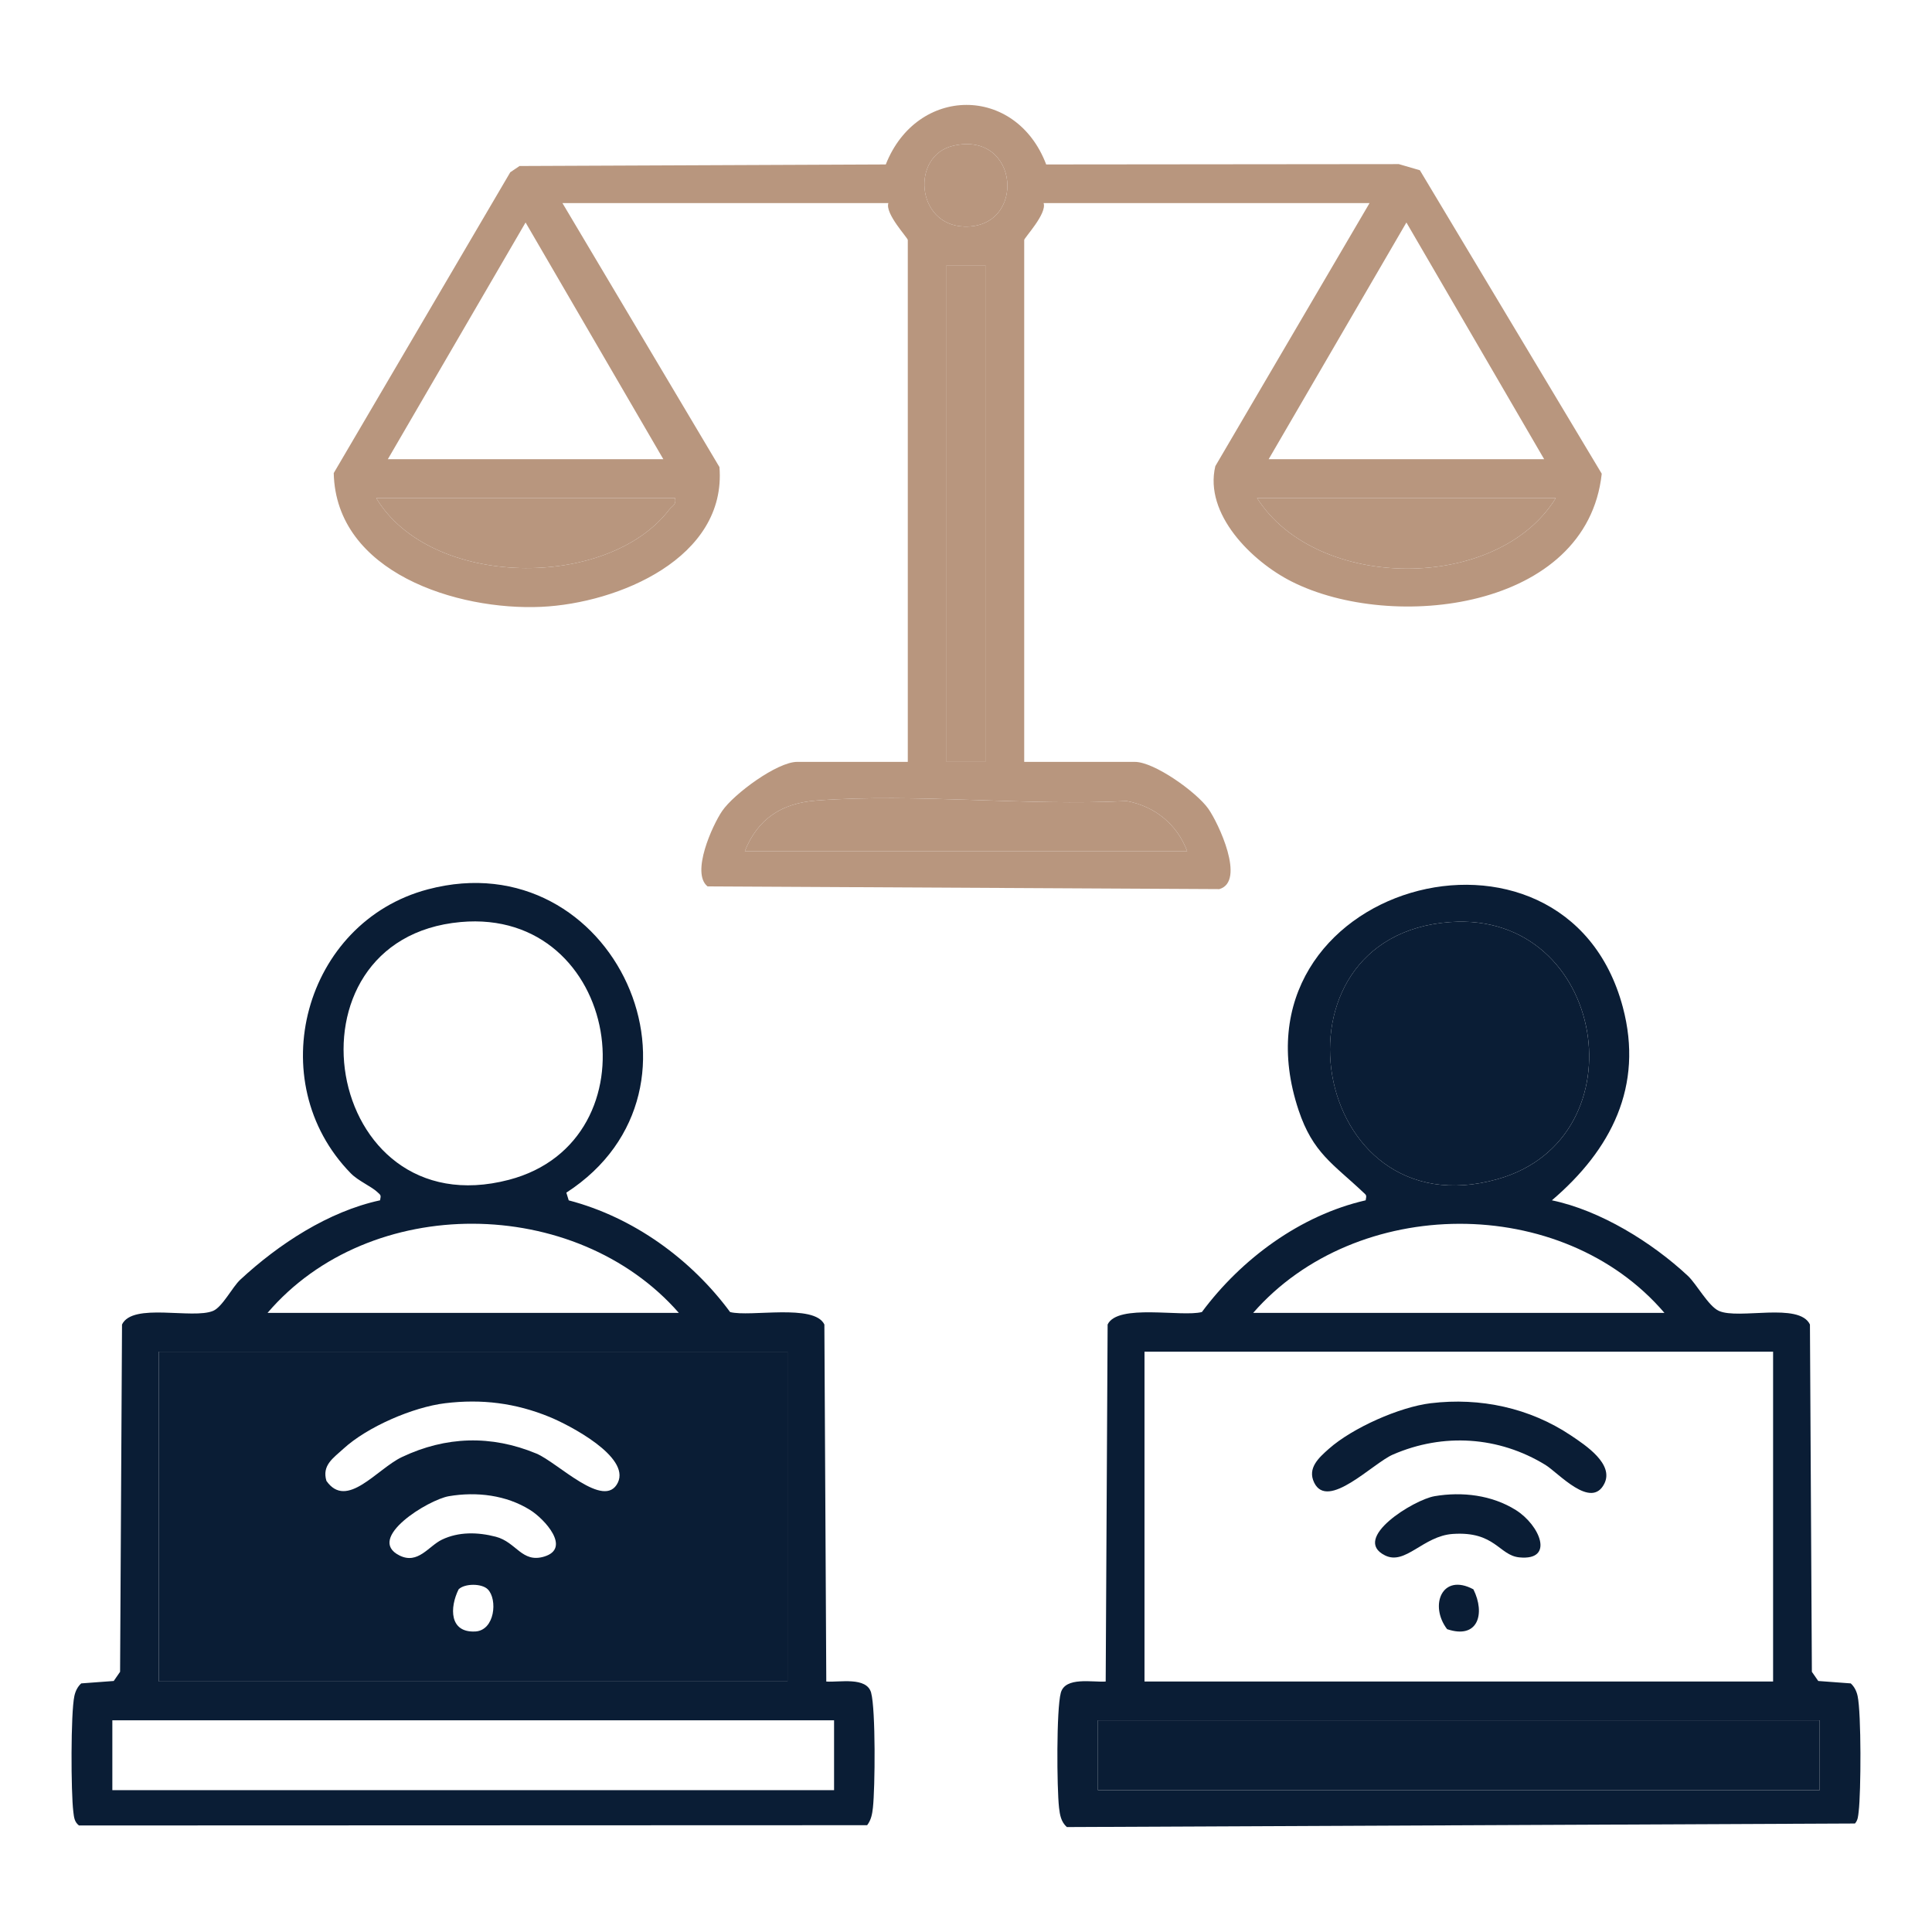 <?xml version="1.0" encoding="UTF-8"?>
<svg id="Layer_2" data-name="Layer 2" xmlns="http://www.w3.org/2000/svg" xmlns:xlink="http://www.w3.org/1999/xlink" viewBox="0 0 1080 1080">
  <defs>
    <style>
      .cls-1 {
        fill: #b8967e;
      }

      .cls-2 {
        fill: none;
      }

      .cls-3 {
        clip-path: url(#clippath);
      }

      .cls-4 {
        fill: #0a1d35;
      }
    </style>
    <clipPath id="clippath">
      <rect class="cls-2" width="1080" height="1080"/>
    </clipPath>
  </defs>
  <g id="Here_s_How_Our_Global_Legal_Network_Works" data-name="Here’s How Our Global Legal Network Works">
    <g id="We_Connect_You_with_the_Right_Lawyer" data-name="We Connect You with the Right Lawyer">
      <g class="cls-3">
        <g>
          <path class="cls-1" d="M793.72,95.17l-11.77-3.43-197.12.19c-16.94-44.6-72.26-44.15-89.67,0l-204.74.87-5.17,3.49-98.69,168.16c1.23,55.67,69.06,76.93,116.03,74.78,42.99-1.97,103.7-27.29,99.59-78.13l-87.77-147.57h182.2c-1.97,5.92,10.85,19.42,10.85,20.61v291.75h-61.83c-11.17,0-35.43,17.93-41.94,27.46-5.51,8.08-17.54,34.71-8.16,42.15l286.1,1.52c14.85-4.35-.57-37.05-6.21-44.98-6.53-9.21-30.09-26.15-41.07-26.15h-61.81V134.15c0-1.19,12.82-14.69,10.84-20.61h182.2l-86.21,147.05c-6.37,26.79,20.38,53.27,42.74,64.53,56.35,28.39,165.02,15.8,173.27-60.31l-101.66-169.64ZM374.08,284.92c-34.57,45.1-133.57,44-163.79-6.52h167.03c.95,3.79-1.56,4.33-3.24,6.52ZM370.81,256.7h-154.01l77-132.33,77.01,132.33ZM532.86,81.47c37.3-8.6,41.08,46.27,6.13,45.18-27.09-.85-29.81-39.72-6.13-45.18ZM550.84,148.26v277.65h-21.69V148.26h21.69ZM629.82,447.78c15.89,2.97,28.15,13.05,33.82,28.01h-247.28c7.28-18.2,20.7-26.83,40.03-28.29,55.83-4.2,117.04,3.16,173.43.28ZM786.19,124.37l77.01,132.33h-154.01l77-132.33ZM702.69,278.4h167.02c-32.46,52.87-133.81,52.39-167.02,0Z"/>
          <path class="cls-1" d="M538.99,126.65c-27.09-.85-29.81-39.72-6.13-45.18,37.3-8.6,41.08,46.27,6.13,45.18Z"/>
          <path class="cls-1" d="M374.08,284.92c-34.57,45.1-133.57,44-163.79-6.52h167.03c.95,3.79-1.56,4.33-3.24,6.52Z"/>
          <path class="cls-1" d="M869.7,278.4c-32.46,52.87-133.81,52.39-167.02,0h167.02Z"/>
          <path class="cls-1" d="M663.64,475.79h-247.28c7.28-18.2,20.7-26.83,40.03-28.29,55.83-4.2,117.04,3.16,173.43.28,15.89,2.97,28.15,13.05,33.82,28.01Z"/>
          <rect class="cls-1" x="529.15" y="148.26" width="21.69" height="277.65"/>
          <path class="cls-4" d="M1038.41,948.06c-.57-2.65-1.79-5.19-3.83-7.03l-18.17-1.35-3.56-5.13-1.08-194.14c-6.01-12.62-39.82-2.57-50.94-7.63-5.83-2.65-12.49-15.08-17.3-19.57-20.12-18.77-48.95-36.59-76.01-42.23,33.03-28.17,51.44-63.72,39.66-107.95-32.35-121.37-223.29-68.29-181.25,57.6,7.98,23.93,19.38,30.05,36.1,45.86,1.83,1.72,1.96,1.49,1.39,4.49-36.61,8.37-69.57,32.86-91.55,62.45-11.18,2.95-47.07-4.84-52.7,6.97l-1.08,199.58c-7.25.55-22.6-2.88-25.09,6.31-2.52,9.29-2.23,53.28-.99,64.21.47,4.08,1.12,7.92,4.36,10.84l440.56-1.99c1.73-1.92,1.77-4.23,2.07-6.63,1.33-10.86,1.52-54.91-.59-64.68ZM810.72,515.44c87.17-6.16,107.79,120.71,26.49,143.68-105.38,29.77-132.38-136.18-26.49-143.68ZM930.44,733.92h-229.92c57.57-65.95,172.71-66.88,229.92,0ZM639.78,755.61h351.39v184.37h-351.39v-184.37ZM1017.2,1000.71h-403.46v-39.04h403.46v39.04Z"/>
          <path class="cls-4" d="M837.2,659.12c-105.38,29.77-132.38-136.18-26.49-143.68,87.17-6.16,107.79,120.71,26.49,143.68Z"/>
          <rect class="cls-4" x="613.74" y="961.67" width="403.46" height="39.04"/>
          <path class="cls-4" d="M486.99,946.3c-2.49-9.18-17.82-5.76-25.09-6.31l-1.07-199.58c-5.63-11.81-41.51-4.03-52.7-6.97-21.86-29.61-54.1-52.99-90.21-62.43l-1.33-4.31c89.61-57.97,26.71-197.04-77.36-169.56-69.19,18.26-93.49,107.28-43.12,158.77,4.2,4.29,11.52,7.28,14.96,10.58,1.81,1.72,1.99,1.47,1.39,4.49-28.89,6.24-56.67,24.46-78.17,44.4-4.35,4.03-9.96,15.21-15.14,17.4-11.46,4.83-45.02-4.81-50.94,7.63l-1.08,194.14-3.55,5.13-18.17,1.35c-2.05,1.84-3.25,4.37-3.83,7.03-2.09,9.64-1.93,54.02-.59,64.68.39,3.04.51,5.64,3.15,7.71l440.6-.15c2.24-2.92,2.84-6.23,3.23-9.78,1.23-11.1,1.57-54.79-.99-64.21ZM257.55,515.42c89.19-8.04,110.24,122.31,26.94,144.1-104.18,27.26-130-134.81-26.94-144.1ZM379.49,733.92h-229.94c57.27-67.05,172.27-65.87,229.94,0ZM88.82,755.61h351.4v184.37H88.82v-184.37ZM466.24,1000.71H62.8v-39.04h403.45v39.04Z"/>
          <path class="cls-4" d="M88.82,755.61v184.37h351.4v-184.37H88.82ZM265.62,912.01c-14.45.73-14.32-13.32-9.26-23.55,3.33-3.36,12.96-3.4,16.32-.01,5.56,5.6,4,23-7.05,23.57ZM304.2,870.14c-12.5,3.77-15.52-8.1-27.06-11.1-10-2.6-20.74-2.87-30.1,1.64-7.52,3.63-13.36,14.01-23.73,8.84-19.17-9.56,16.18-31.19,27.63-33.14,15.5-2.63,32.06-.65,45.44,7.74,8.12,5.08,23.06,21.44,7.81,26.02ZM345.39,828.78c-7.52,15.56-33.62-11.29-45.6-16.25-25.22-10.45-50.52-9.66-75.08,1.96-14.02,6.64-30.87,29.63-42.24,13.33-2.61-8.73,3.83-12.74,9.46-17.92,13.36-12.28,38.91-23.31,56.93-25.49,20.44-2.48,39.38-.11,58.35,7.68,10.98,4.49,45.16,22.21,38.18,36.69Z"/>
          <path class="cls-4" d="M799.81,784.41c27.65-3.35,55.35,2.62,78.37,18.03,8.16,5.46,24.15,15.96,18.66,26.93-7.36,14.72-25.74-6.07-32.94-10.48-26.07-15.96-57.09-18.01-85.26-5.78-11.27,4.9-36.43,31.38-44.02,15.66-3.89-8.06,2.52-13.83,8.25-18.9,13.22-11.7,39.46-23.35,56.96-25.47Z"/>
          <path class="cls-4" d="M801.89,836.38c15.5-2.63,32.07-.65,45.46,7.74,13.43,8.41,21.9,28.43,1.96,26.46-11.37-1.12-13.53-14.71-37.18-13.1-16.6,1.13-26.47,17.66-37.88,12.01-19.18-9.48,16.21-31.17,27.64-33.1Z"/>
          <path class="cls-4" d="M823.64,888.45c6.76,13.55,2.62,28.13-14.7,22.26-10.09-13.22-2.86-31.68,14.7-22.26Z"/>
        </g>
      </g>
    </g>
  </g>
</svg>